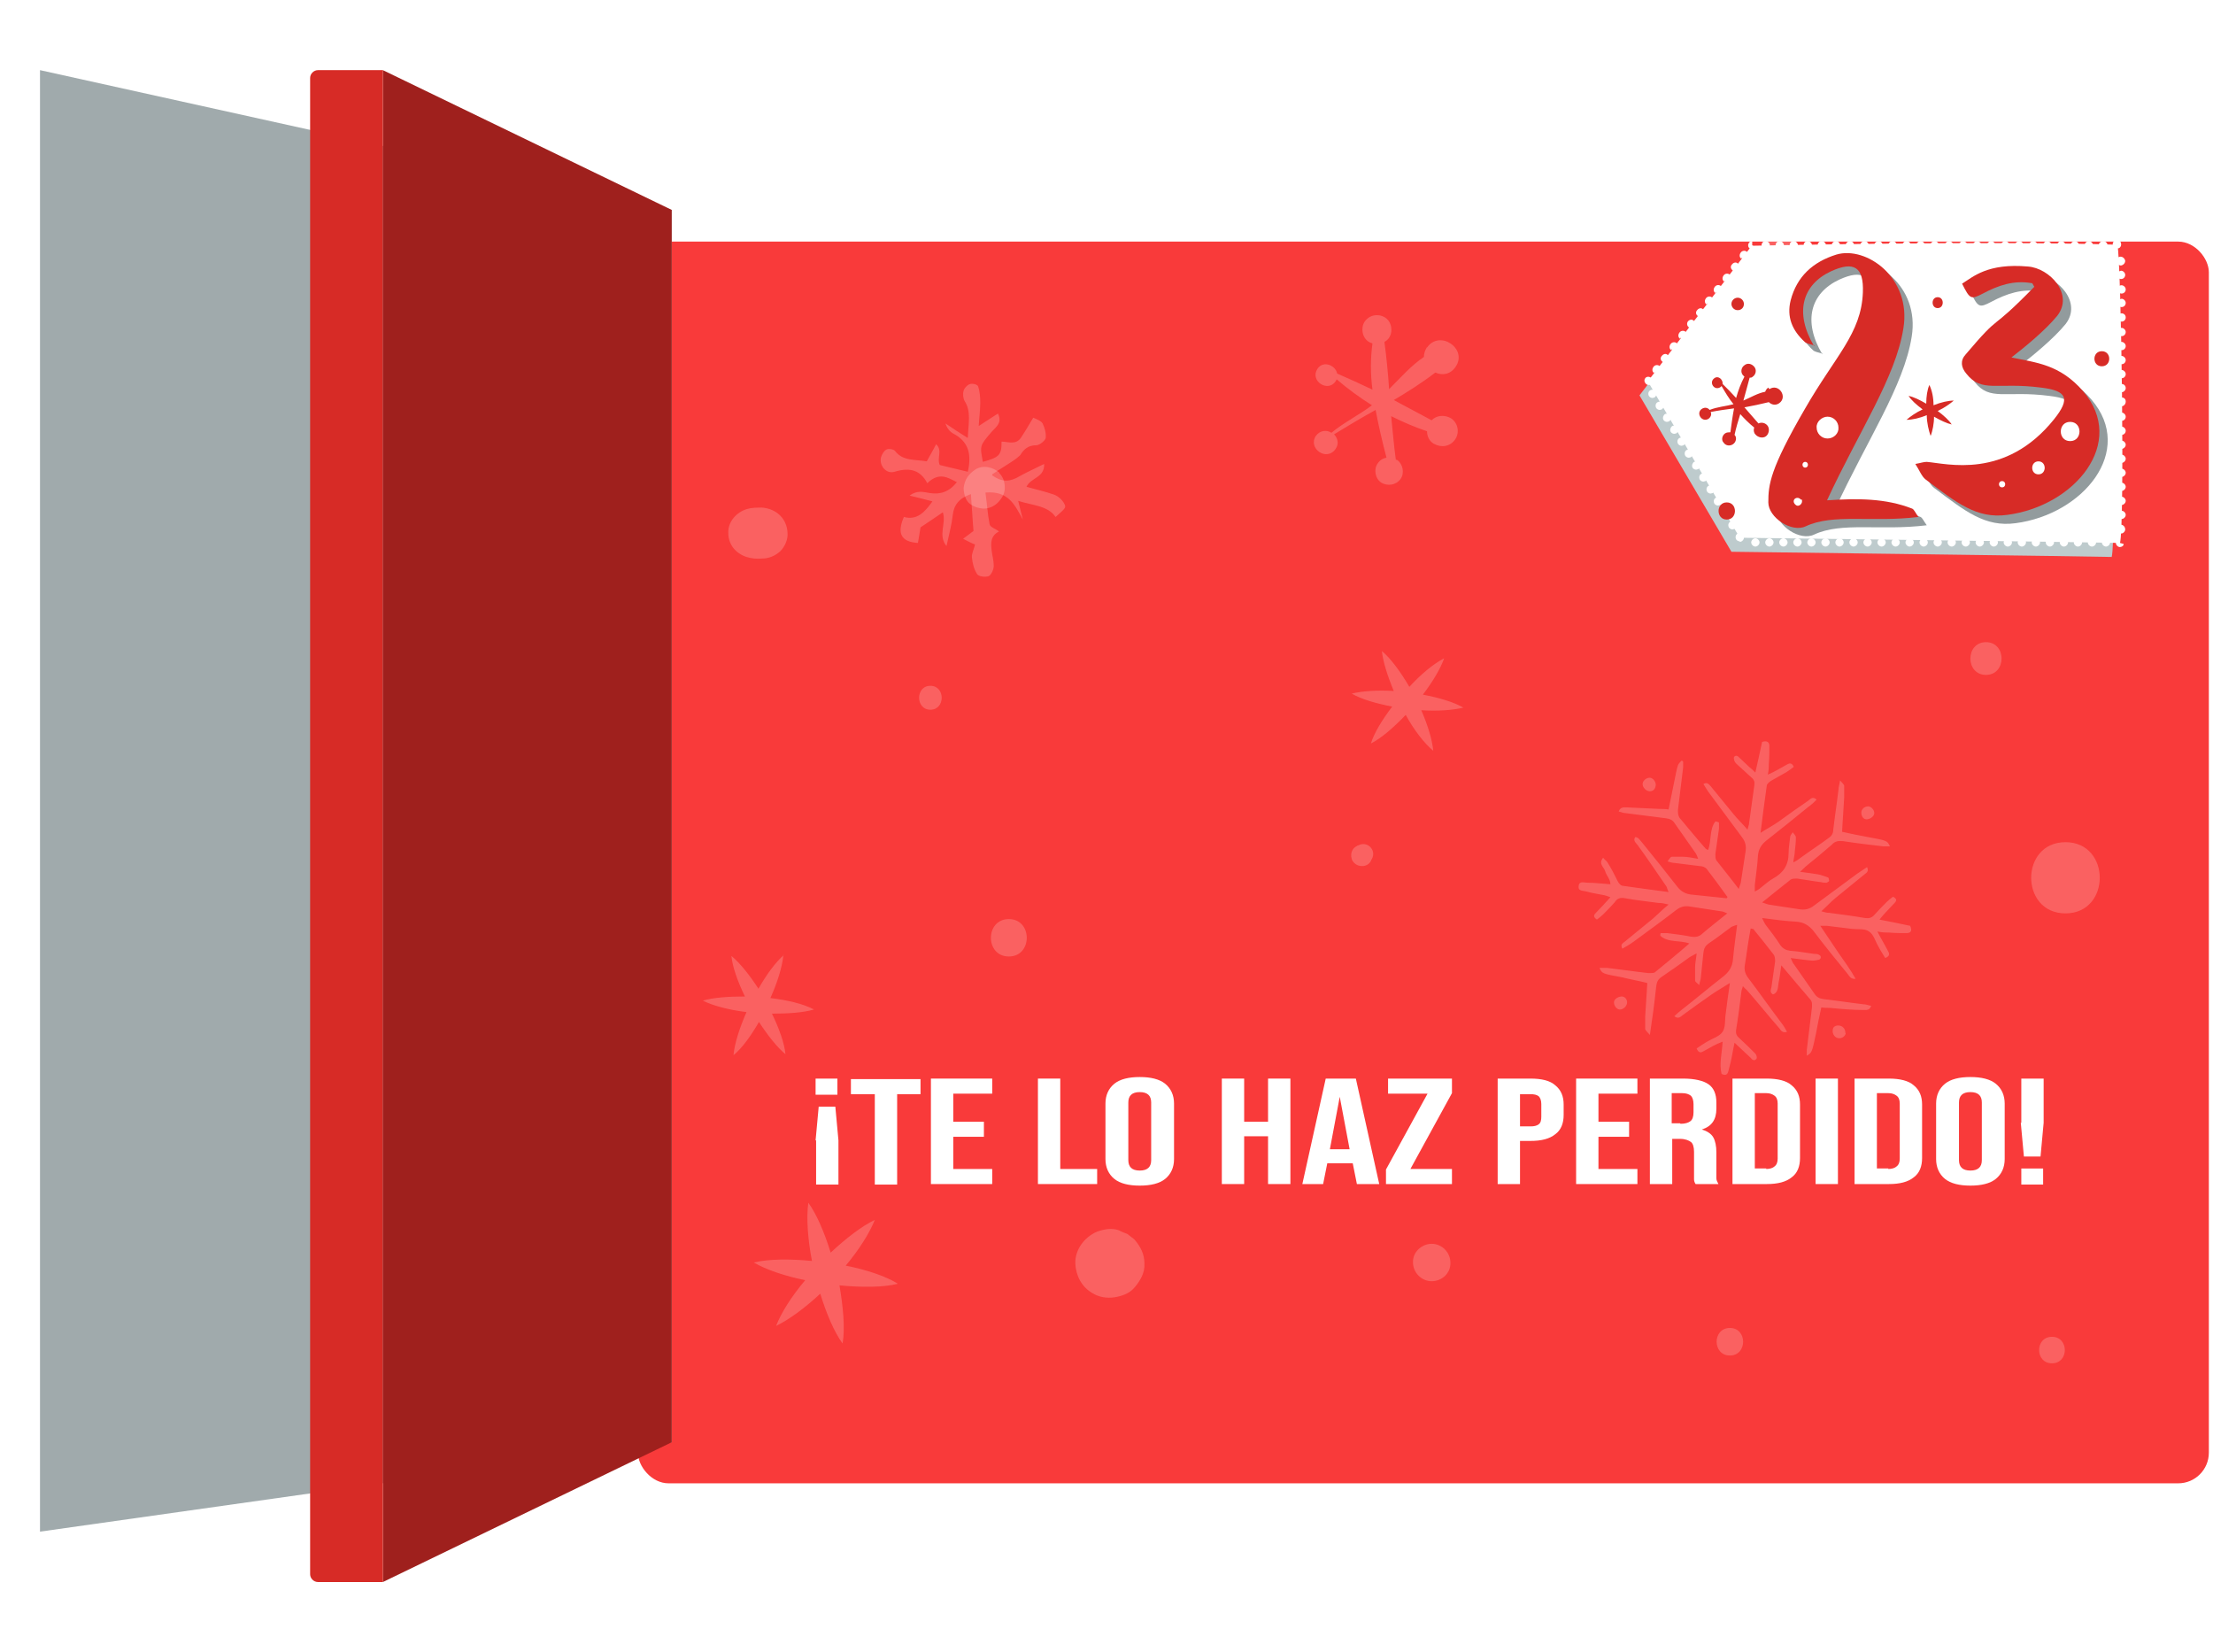 <?xml version="1.0" encoding="UTF-8"?><svg xmlns="http://www.w3.org/2000/svg" xmlns:xlink="http://www.w3.org/1999/xlink" viewBox="0 0 426 318"><defs><filter id="drop-shadow-19" filterUnits="userSpaceOnUse"><feOffset dx="7" dy="8"/><feGaussianBlur result="blur" stdDeviation="0"/><feFlood flood-color="#b6b6b6" flood-opacity="1"/><feComposite in2="blur" operator="in"/><feComposite in="SourceGraphic"/></filter></defs><g style="isolation:isolate;"><g id="Capa_3"><g><rect x="115.8" y="38.5" width="302.4" height="239" rx="5.9" ry="5.9" style="fill:#f93a3a; filter:url(#drop-shadow-19);"/><g><polygon points="7.7 13.5 129.3 40.4 129.3 277.6 7.7 294.8 7.7 13.5" style="fill:#a0aaac; mix-blend-mode:multiply;"/><polygon points="73.7 13.5 129.3 40.4 129.3 277.6 73.7 304.5 73.7 13.5" style="fill:#9f201d;"/><path d="M61.2,13.5h12.5V304.5h-12.5c-.8,0-1.5-.7-1.5-1.5V15c0-.8,.7-1.5,1.5-1.5Z" style="fill:#d72b26;"/></g><g style="opacity:.2;"><g><path d="M332.5,172.6c-1.3-1.8-2.6-3.6-4-5.4-.3-.3-.8-.5-1.3-.5-1.6-.2-3.2-.4-4.8-.6-.4,0-.7-.1-1.4-.3,.3-.4,.5-.8,.8-.9,.7,0,1.4,0,2.1,0,.9,0,1.8,.2,3,.4-.2-.5-.3-.8-.5-1.1-1.3-1.9-2.7-3.8-4-5.7-.4-.7-1-.9-1.7-1-2.6-.3-5.2-.7-7.8-1-.4,0-.8-.2-1.3-.3,.3-.9,1-.8,1.5-.8,2.1,.1,4.3,.2,6.4,.3,.5,0,1.1,0,1.7,.1,.4-2,.8-4,1.2-5.9,.2-.9,.3-1.7,.6-2.6,.1-.3,.4-.6,.7-.9,.1,0,.2,.1,.3,.2,0,.4,0,.7,0,1.1-.3,2.7-.7,5.5-1,8.2,0,.6,0,1,.3,1.5,1.7,2,3.3,4,5,5.9,0,.1,.3,.2,.5,.3,.7-1.8,.2-3.9,1.4-5.5,.2,0,.4,.1,.7,.2,0,.4,0,.8,0,1.2-.2,1.6-.5,3.3-.7,4.9,0,.4,0,.9,.2,1.2,1.4,1.8,2.8,3.5,4.3,5.5,.2-.6,.3-.9,.4-1.2,.3-2,.6-3.9,.9-5.9,.2-1.1,0-2-.7-2.9-2.1-2.8-4.2-5.7-6.3-8.5-.4-.5-.7-1.1-1.1-1.7,.7-.4,1,0,1.3,.3,1.5,1.8,3,3.7,4.5,5.5,.8,1,1.7,1.8,2.7,3,.1-.6,.3-.9,.3-1.3,.3-2.4,.7-4.8,1-7.2,.1-.7,0-1.1-.6-1.6-.8-.7-1.5-1.4-2.3-2.1-.3-.3-.6-.5-.8-.8-.2-.3-.3-.8-.2-1,.4-.5,.8-.1,1.1,.2,.6,.6,1.2,1.1,1.8,1.7,.4,.3,.7,.6,1.2,1.1,.5-2.1,.9-4.1,1.3-5.9,.9-.3,1.4,0,1.4,.8,0,1.1,0,2.2-.1,3.3,0,.6,0,1.3-.2,2.2,1.4-.6,2.5-1.3,3.6-1.9,.5-.3,1-.5,1.4,.4-.4,.3-.9,.7-1.4,1-1,.6-2,1.1-3,1.7-.3,.2-.8,.6-.8,.9-.4,2.9-.8,5.8-1.2,9.1,1.4-.9,2.4-1.4,3.4-2.1,1.9-1.4,3.9-2.8,5.8-4.1,.4-.3,.8-.9,1.6-.2-.5,.5-1,1-1.6,1.4-2.7,2.2-5.4,4.4-8.1,6.5-1,.8-1.5,1.7-1.6,2.9-.1,1.9-.4,3.7-.6,5.6,0,.4,0,.7,0,1.3,.5-.3,.8-.4,1.1-.7,.8-.6,1.5-1.3,2.4-1.8,2-1.1,3-2.6,3-4.9,0-1,.2-2.1,.3-3.1,0-.3,.3-.6,.5-.9,.2,.3,.6,.6,.6,1,0,.9-.1,1.8-.2,2.6,0,.6-.2,1.3-.3,2.2,.5-.3,.8-.4,1-.6,1.9-1.4,3.9-2.7,5.8-4.1,.6-.4,.9-.9,.9-1.6,.3-2.6,.7-5.1,1-7.7,0-.5,.2-1,.3-1.8,.4,.5,.7,.7,.8,1,0,.8,0,1.5,0,2.3-.1,2.1-.3,4.3-.4,6.6,1.7,.4,3.3,.7,4.9,1,3.8,.7,3.8,.7,4.3,1.8-.5,0-.9,0-1.3,0-2.6-.3-5.1-.6-7.7-1-.9-.1-1.6,0-2.2,.7-1.6,1.4-3.2,2.7-4.8,4-.4,.3-.7,.7-1.3,1.2,1.4,.2,2.4,.3,3.5,.5,.6,.1,1.3,.4,1.9,.6,.1,0,.2,.4,.2,.6,0,.2-.3,.3-.5,.4-.3,0-.7,0-1-.1-1.6-.2-3.2-.5-4.7-.7-.4,0-.9,0-1.2,.2-1.8,1.4-3.5,2.8-5.5,4.4,.6,.2,.9,.3,1.2,.4,2,.3,3.9,.6,5.9,.9,1.1,.2,2,0,2.9-.7,2.8-2.1,5.6-4.1,8.4-6.2,.6-.4,1.2-.8,1.8-1.2,.4,.8-.1,1.1-.5,1.4-1.8,1.5-3.6,2.9-5.4,4.4-1,.8-1.8,1.7-2.9,2.7,.7,.2,1,.3,1.5,.3,2.3,.3,4.6,.6,6.9,1,.8,.1,1.3,0,1.9-.7,.7-.8,1.5-1.6,2.3-2.4,.4-.4,.8-.7,1.2-1,.8,.4,.7,.8,.3,1.2-.6,.6-1.1,1.2-1.7,1.8-.4,.4-.7,.8-1.2,1.4,2.1,.4,4,.8,5.9,1.2,.4,.9,.2,1.4-.7,1.4-1.1,0-2.2,0-3.3-.1-.6,0-1.3,0-2.3-.2,.7,1.4,1.4,2.5,2,3.7,.3,.5,.5,1-.5,1.4-.4-.7-.9-1.4-1.3-2.2-.6-1-.9-2.3-1.8-2.9-.8-.6-2.1-.4-3.2-.5-1.6-.2-3.3-.4-4.9-.6-.3,0-.6,0-1.3,0,1.3,1.9,2.4,3.6,3.5,5.2,1.1,1.6,2.3,3.2,3.3,5-.9,.1-1.2-.5-1.5-.9-2.2-2.7-4.5-5.5-6.6-8.3-.9-1.1-1.9-1.7-3.3-1.8-2.1-.1-4.2-.4-6.6-.7,.3,.6,.4,.9,.6,1.2,1,1.3,2,2.6,2.9,4,.5,.7,1.1,1,1.9,1.1,1.5,.1,3.1,.4,4.6,.6,.3,0,.7,0,1,.2,.4,.2,.4,.7,0,.9-.4,.1-.9,.2-1.3,.2-1.3-.1-2.6-.3-4.2-.5,.3,.6,.4,1,.7,1.3,1.3,1.9,2.6,3.7,3.9,5.6,.4,.6,.9,.9,1.7,1,2.6,.3,5.1,.7,7.7,1,.5,0,.9,.2,1.5,.3-.3,.9-.9,.8-1.5,.8-2.1,0-4.3-.2-6.4-.4-.5,0-1.1,0-1.7-.1-.4,1.7-.7,3.3-1,4.9-.8,3.8-.8,3.8-1.8,4.4,0-.4,0-.8,0-1.1,.3-2.7,.7-5.5,1-8.2,0-.6,.1-1-.3-1.5-1.8-2.1-3.6-4.2-5.6-6.6-.2,1.3-.3,2.3-.5,3.2-.2,.9,0,2-1.1,2.4-.7-.4-.4-.9-.3-1.4,.2-1.6,.5-3.3,.7-4.9,0-.5,0-1-.3-1.4-1.3-1.7-2.6-3.3-3.9-4.9,0,0-.2,0-.5-.1-.1,.6-.2,1.2-.3,1.7-.3,1.7-.5,3.5-.8,5.2-.2,1,0,1.8,.6,2.6,2.2,2.9,4.3,5.9,6.5,8.8,.4,.5,.7,1.1,1,1.6-.9,.3-1.2-.3-1.5-.7-2.1-2.4-4.1-4.9-6.2-7.3-.2-.2-.5-.4-.8-.8-.1,.5-.3,.8-.3,1.2-.3,2.4-.6,4.8-1,7.2-.1,.8,.1,1.2,.7,1.7,1,.9,2,1.9,3,2.9,.2,.2,.4,.8,.2,1-.4,.5-.8,.2-1.1-.2-1-.9-1.9-1.8-3.1-2.9-.2,.9-.3,1.5-.4,2-.2,1.2-.5,2.4-.8,3.5-.2,.8-.7,.8-1.3,.5-.5-2,.1-4,.2-6.2-1.4,.5-2.5,1.2-3.6,1.8-.5,.3-1,.5-1.4-.5,.6-.4,1.3-.9,2-1.3,1-.6,2.4-1,3-1.9,.6-.9,.4-2.3,.6-3.5,.2-1.8,.5-3.7,.8-5.9-1.4,.9-2.5,1.5-3.5,2.2-1.9,1.3-3.8,2.7-5.6,4-.4,.3-.8,.8-1.6,.2,.5-.5,1-.9,1.5-1.3,2.7-2.1,5.3-4.3,8-6.4,1.1-.9,1.7-1.9,1.8-3.3,.2-2.1,.5-4.3,.8-6.6-.6,.2-.9,.3-1.1,.4-1.5,1.1-2.9,2.2-4.4,3.2-.7,.5-.9,1-1,1.8-.2,1.6-.3,3.2-.5,4.8,0,.4-.2,.7-.3,1.4-.4-.4-.8-.6-.8-.9,0-.8,0-1.6,0-2.5,0-.8,.2-1.6,.3-2.7-.6,.3-.9,.5-1.3,.7-1.8,1.3-3.6,2.6-5.4,3.8-.8,.5-1,1.1-1.1,2-.3,2.9-.7,5.9-1.2,9.2-.5-.6-.8-.8-.9-1.1,0-.8,0-1.7,0-2.5,.1-2.1,.3-4.2,.4-6.4-1.6-.4-3.3-.7-4.9-1.1-3.8-.7-3.8-.7-4.3-1.8,.5,0,1,0,1.5,0,2.6,.3,5.2,.7,7.9,1,.4,0,1,0,1.2-.1,2.2-1.8,4.4-3.6,6.7-5.6-1.9-.7-4.1-.1-5.6-1.5,0-.2,0-.4,.1-.5,.4,0,.8,0,1.2,0,1.6,.2,3.2,.4,4.7,.7,.8,.1,1.5,0,2.1-.6,1.5-1.3,3.1-2.5,4.8-3.9-.5-.2-.9-.4-1.2-.4-2-.3-3.9-.6-5.9-.9-1.1-.2-1.9,0-2.8,.7-2.7,2.1-5.5,4.1-8.2,6.1-.7,.5-1.4,.9-2.1,1.3-.4-.8,0-1,.4-1.3,1.8-1.5,3.7-3,5.5-4.5,.9-.8,1.8-1.7,3-2.7-.8-.2-1.3-.3-1.9-.3-2.1-.3-4.3-.5-6.4-.9-1-.2-1.6,0-2.1,.8-.7,.8-1.4,1.5-2.2,2.3-.4,.4-.8,.7-1.2,1-.9-.6-.5-1-.1-1.4,.9-.9,1.7-1.8,2.7-2.9-.5-.2-.8-.3-1.2-.4-1.1-.2-2.3-.4-3.4-.7-.6-.2-1.7,0-1.5-1.1,.1-1,1.1-.6,1.6-.6,1.5,0,3,.2,4.5,.3,0-1-.8-1.7-1-2.5-.2-.8-1.4-1.4-.4-2.6,.3,.4,.7,.6,.9,1,.7,1.1,1.3,2.3,1.9,3.5,.2,.4,.6,.9,1,.9,2.8,.4,5.7,.8,8.8,1.2-.3-.6-.3-1-.5-1.2-1.8-2.6-3.6-5.3-5.5-7.9-.3-.4-.9-.8-.4-1.5,.7,.1,1,.8,1.4,1.2,2.3,2.8,4.5,5.6,6.7,8.4,.7,.9,1.6,1.4,2.8,1.5,2.2,.2,4.5,.5,6.7,.7,0-.1,.1-.2,.2-.3Z" style="fill:#fff;"/><path d="M317.6,149.7c.6,0,1.3,.9,1.1,1.6-.1,.6-.5,1-1.1,1-.7,0-1.4-.7-1.4-1.4,0-.6,.7-1.2,1.3-1.2Z" style="fill:#fff;"/><path d="M355.3,198.8c0,.6-.8,1.2-1.5,1-.6-.1-1.1-.8-1-1.5,0-.7,.6-1,1.3-.9,.7,.1,1.2,.8,1.1,1.4Z" style="fill:#fff;"/><path d="M359.3,157.7c-.6,0-1-.6-1-1.3,0-.7,.7-1.2,1.3-1.2,.6,0,1.2,.7,1.2,1.3,0,.6-.8,1.2-1.5,1.2Z" style="fill:#fff;"/><path d="M313.2,193.1c-.1,.7-.9,1.3-1.5,1.2-.6-.1-1.1-.9-1-1.5,.1-.6,.9-1,1.5-1,.6,0,1.1,.6,1,1.3Z" style="fill:#fff;"/></g><path d="M191,91.3c1.6-1.1,3-1.9,4.3-2.8,.4-.3,.8-.6,1.1-.9,.7-1.2,1.6-1.9,3.1-1.9,.6,0,1.7-.9,1.8-1.4,.1-.9-.2-2-.6-2.8-.3-.5-1.1-.8-1.8-1.1-.9,1.5-1.6,2.7-2.4,3.9-1,1.4-2.5,.7-3.7,.7,0,2.6-.4,3-3.6,3.9-.6-3.2-.6-3.1,1.7-5.8,.8-.9,2.1-1.7,1.2-3.5-1.2,.8-2.2,1.4-3.7,2.4,.1-1.7,.3-3.1,.3-4.5,0-1.1-.1-2.2-.4-3.1-.1-.4-1-.6-1.5-.5-.5,.1-1.2,.8-1.3,1.3-.2,.6-.1,1.5,.2,2,1.3,2,.7,4.4,.6,7.1-1.6-1-3-1.9-4.3-2.8,.3,.9,.8,1.6,1.6,2,2.8,1.5,3.5,3.9,2.7,7.3-2-.5-3.9-.9-5.4-1.3-.6-1.4,.6-2.8-.7-4-.6,1.2-1.2,2.2-1.8,3.3-2.2-.4-4.6,0-6.1-2-.2-.3-1.2-.5-1.6-.3-.5,.2-.9,.9-1.1,1.5-.4,1.6,1,3.3,2.6,2.8,3-.9,5-.3,6.3,2.2,2.3-2.2,3.9-1.1,5.7-.2-1.5,1.9-3.2,2.4-5.2,2.1-1.2-.2-2.5-.6-3.9,.5,1.4,.3,2.8,.7,4.4,1.1-1.5,2.1-3,3.7-5.5,3-1.4,3.2-.5,4.8,2.7,5,.2-1,.3-1.9,.5-3,1.4-.9,2.8-1.9,4.3-2.9,.7,2.2-1,4.4,.7,6.5,.5-2.3,1-4.1,1.2-5.9,.2-2,1.2-3.3,3.5-4.1,.2,2.4,.3,4.8,.5,7.1-.7,.5-1.3,1-2,1.5,.8,.4,1.5,.8,2.3,1.1-.2,.9-.7,1.8-.6,2.5,.1,1.1,.4,2.3,1,3.2,.3,.5,1.6,.6,2.2,.4,.5-.2,1-1.3,1-2,0-1-.3-2-.4-2.9-.2-1.5-.2-2.9,1.4-3.7-.7-.6-1.7-.8-1.8-1.4-.4-2-.5-4-.8-6.1,4.5-.4,5.7,2.5,7.2,5.2-.3-1.1-.5-2.1-.9-3.6,2.8,.9,5.7,.9,7.2,3.1,1.8-1.6,2.1-1.8,1.7-2.5-.4-.8-1.2-1.5-2-1.8-1.7-.6-3.5-1-5.3-1.5,.8-1.8,3.5-1.7,3.4-4.4-1.8,.9-3.4,1.6-4.8,2.4-1.7,1-3.2,1.2-5.2-.2Z" style="fill:#fff;"/><path d="M274.7,66.8c-.4,.6-.6,1.3-.6,1.9-2.5,1.7-4.5,4-6.7,6.2-.2-3-.5-6.1-.9-9.1,.4-.2,.7-.5,.9-.8,.8-1.2,.5-3.1-.8-3.9-1.3-.8-3-.5-3.9,.8-.8,1.2-.5,3.1,.8,3.9,.2,.1,.4,.2,.7,.3-.4,2.9-.4,5.9,0,8.9-2.3-1.1-4.5-2.1-6.8-3.1-.3-1.6-2.7-2.6-3.8-.9-1.5,2.3,2,4.6,3.5,2.4,0-.1,.2-.3,.2-.4,2.1,1.8,4.4,3.5,6.8,5-2.5,1.9-5.4,3.3-7.8,5.3-.9-.6-2.2-.5-3,.6-1.6,2.4,2.1,5,3.8,2.5,.7-1,.4-2.1-.3-2.8,2.6-1.6,5.3-3.2,8-4.7,.6,3.1,1.3,6.2,2.1,9.2-.7,.1-1.3,.5-1.7,1.1-.8,1.1-.5,2.9,.7,3.7,1.2,.7,2.8,.5,3.7-.7,.8-1.1,.5-2.9-.7-3.7,0,0-.1,0-.2,0-.4-2.8-.6-5.6-.9-8.4,2.2,1.1,4.5,2.1,6.9,2.9,0,.9,.4,1.9,1.3,2.4,1.4,.8,3.1,.6,4.1-.8,.9-1.3,.6-3.2-.8-4.1-1.2-.7-2.8-.6-3.7,.4-2.4-1.3-4.9-2.6-7.3-3.9,2.7-1.6,5.4-3.3,8-5.3,1.3,.6,2.9,.4,3.9-1.1,2.4-3.5-3.1-7.2-5.5-3.7Z" style="fill:#fff;"/><path d="M172.7,247c-2.3-1.4-5.9-2.6-9.9-3.4,2.6-3.1,4.6-6.3,5.6-8.8-2.5,1.2-5.5,3.5-8.5,6.3-1.2-3.9-2.7-7.4-4.3-9.6-.4,2.9-.1,7,.7,11.2-4.2-.4-8.3-.4-11.2,.3,2.4,1.4,6,2.6,9.9,3.4-2.6,3.1-4.6,6.2-5.6,8.8,2.5-1.2,5.6-3.5,8.5-6.2,1.2,3.9,2.7,7.4,4.3,9.6,.5-3,.1-7-.6-11.2,4.3,.4,8.4,.4,11.2-.3Z" style="fill:#fff;"/><path d="M266,125.2c.2,2.1,1.1,4.9,2.3,7.8-3.1-.2-6,0-8.1,.5,1.9,1.1,4.7,1.9,7.8,2.5-1.9,2.5-3.5,5.1-4.1,7.1,2-1,4.4-3.1,6.7-5.5,1.6,2.9,3.5,5.4,5.3,6.9-.2-2.2-1.1-5-2.3-7.8,3.1,.2,6,0,8.1-.5-1.9-1.1-4.7-1.9-7.8-2.5,1.9-2.5,3.4-5,4.1-7-2.1,1.1-4.5,3.1-6.7,5.5-1.7-2.9-3.6-5.5-5.3-6.9Z" style="fill:#fff;"/><path d="M150.9,183.8c-1.6,1.4-3.3,3.7-4.9,6.5-1.7-2.6-3.5-4.9-5.2-6.3,.2,2.1,1.2,4.9,2.6,7.8-3.2,0-6.1,.2-8.1,.8,2,1,5.1,1.8,8.4,2.2-1.3,3-2.3,6-2.5,8.3,1.7-1.4,3.4-3.8,4.9-6.4,1.7,2.6,3.5,4.9,5.1,6.2-.2-2.1-1.2-4.9-2.6-7.8,3.1,0,6.1-.2,8.1-.8-2.1-1.1-5.1-1.8-8.4-2.2,1.4-3.1,2.3-6.1,2.5-8.3Z" style="fill:#fff;"/></g><g style="opacity:.2;"><path d="M397.6,162.1c-8.8,0-8.8,13.7,0,13.7s8.8-13.7,0-13.7Z" style="fill:#fff;"/><path d="M357.9,74.5c-3.9,0-3.9,6,0,6s3.9-6,0-6Z" style="fill:#fff;"/><path d="M395,257.3c-3.3,0-3.3,5.1,0,5.1s3.3-5.1,0-5.1Z" style="fill:#fff;"/><path d="M194.2,176.9c-4.6,0-4.6,7.2,0,7.2s4.6-7.2,0-7.2Z" style="fill:#fff;"/><path d="M146.7,97.7c-1,0-2,0-3,.3-1.9,.6-3.6,2.4-3.5,4.6,0,2.2,1.4,3.9,3.5,4.6,1,.3,2,.4,3,.3,1.3,0,2.5-.5,3.5-1.4,.9-.9,1.5-2.3,1.4-3.5-.1-2.8-2.2-4.7-4.9-4.9Z" style="fill:#fff;"/><path d="M192.4,91c-1.2-1.1-3.2-1.6-4.7-.6-1.3,.9-2,1.9-2.2,3.5,0,1,.3,2.2,1,2.9,.8,.7,1.7,1,2.8,1.1,1.6,0,2.8-.9,3.6-2.2,.9-1.4,.6-3.6-.6-4.7Z" style="fill:#fff;"/><path d="M216,40c-2.6,0-2.6,4,0,4s2.6-4,0-4Z" style="fill:#fff;"/><path d="M218.4,238.6s0,0-.1-.1c-.4-.3-.9-.7-1.3-1-.5-.2-1.1-.4-1.6-.7-1.4-.5-3-.2-4.3,.3-2.3,1-4.2,3.4-4.1,6.1,.1,2.3,1.2,4.5,3.3,5.7,1.3,.8,2.8,1,4.2,.8,1.3-.2,2.9-.7,3.8-1.8,0,0,0,0,.1-.1,1.1-1.3,2-2.8,1.9-4.6,0-1.8-.7-3.2-1.9-4.6Z" style="fill:#fff;"/><path d="M342.2,38.5c-5.9,0-5.9,9.1,0,9.1s5.9-9.1,0-9.1Z" style="fill:#fff;"/><path d="M296.1,36.6c-5,0-5.1,7.8,0,7.8s5.1-7.8,0-7.8Z" style="fill:#fff;"/><path d="M382.3,123.6c-4,0-4,6.3,0,6.3s4-6.3,0-6.3Z" style="fill:#fff;"/><path d="M333,255.6c-3.4,0-3.4,5.3,0,5.3s3.4-5.3,0-5.3Z" style="fill:#fff;"/><path d="M261.5,162.7c-.1,0-.3,.1-.4,.2-1.2,.6-1.3,2.4-.4,3.2,.9,.9,2.6,.8,3.2-.4,0-.1,.1-.3,.2-.4,.9-1.7-.9-3.5-2.6-2.6Z" style="fill:#fff;"/><path d="M275.6,239.4c-1.9,0-3.7,1.6-3.6,3.6,0,1.9,1.6,3.6,3.6,3.6s3.7-1.6,3.6-3.6c0-1.9-1.6-3.6-3.6-3.6Z" style="fill:#fff;"/><path d="M179.1,132c-2.9,0-2.9,4.6,0,4.6s2.9-4.6,0-4.6Z" style="fill:#fff;"/></g></g><g><path d="M406,49.7c.8,4.5,1.4,54,.5,57.5-2.4-.1-73.2-1-73.2-1l-17.7-30.1,20-26.1s45.5-1,70.3-.2Z" style="fill:#becbcd; mix-blend-mode:multiply;"/><path d="M407.6,47c.8,4.5,1.4,54,.5,57.5-2.4-.1-73.2-1-73.2-1l-17.7-30.1,20-26.1s45.5-1,70.3-.2Z" style="fill:#fff;"/><g><path d="M407.6,47.8s0,0,.1,0c.4,0,.7-.5,.6-.9,0-.4-.4-.7-.8-.7s-.8,.3-.8,.8c0,.4,.2,.7,.5,.8,0,0,.2,0,.3,0Z" style="fill:#fff;"/><path d="M408.3,102.6c-.4,0-.8-.4-.8-.8h0c0-.5,.4-.8,.8-.8,.4,0,.8,.4,.8,.9,0,.4-.4,.8-.8,.8s0,0,0,0Zm.1-2.7c-.4,0-.8-.4-.8-.8,0,0,0,0,0,0,0-.4,.4-.7,.8-.8,.4,0,.8,.4,.8,.8,0,.4-.4,.8-.8,.8h0Zm0-2.7c-.4,0-.8-.4-.8-.8h0c0-.5,.4-.8,.8-.8h0c.4,0,.8,.4,.8,.8,0,.4-.4,.8-.8,.8h0Zm-.8-3.5s0,0,0,0c0-.4,.4-.8,.8-.8,.4,0,.8,.4,.8,.8s-.4,.8-.8,.8-.8-.4-.8-.8Zm.8-1.9c-.4,0-.8-.4-.8-.8h.8s-.8,0-.8,0c0-.4,.4-.8,.8-.8s.8,.4,.8,.8,0,0,0,0c0,.4-.4,.8-.8,.8h0Zm-.8-3.5h0c0-.5,.4-.8,.8-.8s.8,.4,.8,.8-.4,.8-.8,.8-.8-.4-.8-.8Zm0-2.7h0c0-.5,.4-.8,.8-.8s.8,.4,.8,.8-.4,.8-.8,.8-.8-.4-.8-.8Zm0-2.7s0,0,0,0c0-.4,.4-.8,.8-.8,.4,0,.8,.4,.8,.8,0,.4-.3,.8-.8,.8h0c-.4,0-.8-.4-.8-.8Zm0-2.7s0,0,0,0c0-.4,.4-.8,.8-.8h0c.4,0,.8,.4,.8,.8,0,.4-.3,.8-.8,.8h0c-.4,0-.8-.4-.8-.8Zm0-2.8h0c0-.5,.3-.9,.8-.9,.5,0,.8,.3,.8,.8h0c0,.5-.4,.9-.8,.9s-.8-.4-.8-.8Zm0-2.7h.8c0,0-.8,0-.8,0,0-.4,.3-.8,.8-.8,.4,0,.8,.3,.8,.8,0,0,0,0,0,0,0,.4-.4,.8-.8,.8s-.8-.4-.8-.8Zm0-2.7h0c0-.5,.4-.8,.8-.8h0c.4,0,.8,.4,.8,.8,0,.4-.3,.8-.8,.8h0c-.4,0-.8-.4-.8-.8Zm0-2.7h0c0-.5,.4-.8,.8-.8h0c.4,0,.8,.4,.8,.8,0,.4-.3,.8-.8,.8h0c-.4,0-.8-.4-.8-.8Zm0-2.7s0,0,0,0c0-.4,.3-.8,.8-.8,.4,0,.8,.4,.8,.8,0,.4-.3,.8-.8,.8,0,0,0,0,0,0-.4,0-.8-.3-.8-.8Zm0-2.7s0,0,0,0c0-.4,.3-.8,.8-.8,.4,0,.8,.4,.8,.8,0,.4-.3,.8-.8,.8,0,0,0,0,0,0-.4,0-.8-.3-.8-.8Zm0-2.8h.8c0,0-.8,0-.8,0,0-.4,.3-.8,.8-.8,.4,0,.8,.3,.8,.8,0,0,0,0,0,0,0,.4-.3,.8-.8,.8h0c-.4,0-.8-.4-.8-.8Zm0-2.7h0c0-.5,.3-.8,.8-.9,0,0,0,0,0,0,.4,0,.8,.4,.8,.8,0,.4-.3,.8-.8,.8,0,0,0,0,0,0-.4,0-.8-.3-.8-.8Zm0-2.7s0,0,0,0c0-.4,.3-.8,.8-.8,.4,0,.8,.4,.8,.8,0,.4-.3,.8-.8,.8,0,0,0,0,0,0-.4,0-.8-.3-.8-.8Zm-.1-2.7h0c0-.5,.3-.8,.8-.9,.4,0,.8,.4,.8,.8,0,.4-.3,.8-.8,.8,0,0,0,0,0,0-.4,0-.8-.3-.8-.8Zm-.1-2.7h0c0-.5,.3-.9,.8-.9,.4,0,.8,.3,.9,.8,0,.4-.3,.8-.8,.9,0,0,0,0,0,0-.4,0-.8-.3-.8-.8Z" style="fill:#fff;"/><path d="M408.1,105.3c-.4,0-.8-.4-.8-.8s.4-.8,.8-.8,0,0,0,0v.8c0,0,.7,.2,.7,.2,0,.4-.4,.6-.8,.6s0,0,0,0Zm0-.8h0s0,0,0,0Z" style="fill:#fff;"/><path d="M404.6,104.4c0-.4,.4-.8,.8-.8s0,0,0,0c.4,0,.8,.4,.8,.8,0,.4-.4,.8-.8,.8s-.8-.4-.8-.8Zm-2.7,0c0-.4,.4-.8,.8-.8s0,0,0,0c.4,0,.8,.4,.8,.8s-.4,.8-.8,.8-.8-.4-.8-.8Zm-1.9,.8c-.4,0-.8-.4-.8-.8,0-.4,.4-.8,.8-.8v.8s0-.8,0-.8c.4,0,.8,.4,.8,.8s-.4,.8-.8,.8,0,0,0,0Zm-2.7,0c-.4,0-.8-.4-.8-.8,0-.4,.4-.8,.8-.8v.8s0-.8,0-.8c.4,0,.8,.4,.8,.8s-.4,.8-.8,.8,0,0,0,0Zm-2.7,0c-.4,0-.8-.4-.8-.8,0-.4,.4-.8,.8-.8v.8s0-.8,0-.8c.4,0,.8,.4,.8,.8s-.4,.8-.8,.8,0,0,0,0Zm-2.7,0c-.4,0-.8-.4-.8-.8,0-.4,.4-.8,.8-.8v.8s0-.8,0-.8c.4,0,.8,.4,.8,.8s-.4,.8-.8,.8,0,0,0,0Zm-2.7,0c-.4,0-.8-.4-.8-.8,0-.4,.4-.8,.8-.8v.8s0-.8,0-.8c.4,0,.8,.4,.8,.8s-.4,.8-.8,.8,0,0,0,0Zm-2.7,0c-.4,0-.8-.4-.8-.8,0-.4,.4-.8,.8-.8v.8s0-.8,0-.8c.4,0,.8,.4,.8,.8s-.4,.8-.8,.8,0,0,0,0Zm-2.7,0c-.4,0-.8-.4-.8-.8,0-.4,.4-.8,.8-.8s0,0,0,0v.8s0-.8,0-.8c.4,0,.8,.4,.8,.8,0,.4-.4,.8-.8,.8s0,0,0,0Zm-2.7,0c-.4,0-.8-.4-.8-.8,0-.4,.4-.8,.8-.8v.8s0-.8,0-.8c.4,0,.8,.4,.8,.8s-.4,.8-.8,.8,0,0,0,0Zm-2.7,0c-.4,0-.8-.4-.8-.8,0-.4,.4-.8,.8-.8s0,0,0,0v.8s0-.8,0-.8c.4,0,.8,.4,.8,.8s-.4,.8-.8,.8,0,0,0,0Zm-2.7,0c-.4,0-.8-.4-.8-.8,0-.4,.4-.8,.8-.8v.8s0-.8,0-.8c.4,0,.8,.4,.8,.8s-.4,.8-.8,.8,0,0,0,0Zm-2.7,0c-.4,0-.8-.4-.8-.8,0-.4,.4-.8,.8-.8v.8s0-.8,0-.8c.4,0,.8,.4,.8,.8s-.4,.8-.8,.8,0,0,0,0Zm-2.7,0c-.4,0-.8-.4-.8-.8,0-.4,.4-.8,.8-.8v.8s0-.8,0-.8c.4,0,.8,.4,.8,.8s-.4,.8-.8,.8,0,0,0,0Zm-2.7,0c-.4,0-.8-.4-.8-.8,0-.4,.4-.8,.8-.8v.8s0-.8,0-.8c.4,0,.8,.4,.8,.8s-.4,.8-.8,.8,0,0,0,0Zm-2.7,0c-.4,0-.8-.4-.8-.8,0-.4,.4-.8,.8-.8s0,0,0,0v.8s0-.8,0-.8c.4,0,.8,.4,.8,.8s-.4,.8-.8,.8,0,0,0,0Zm-2.7,0c-.4,0-.8-.4-.8-.8,0-.4,.4-.8,.8-.8v.8s0-.8,0-.8c.4,0,.8,.4,.8,.8s-.4,.8-.8,.8,0,0,0,0Zm-2.7,0c-.4,0-.8-.4-.8-.8,0-.4,.4-.8,.8-.8v.8s0-.8,0-.8c.4,0,.8,.4,.8,.8s-.4,.8-.8,.8,0,0,0,0Zm-2.7,0c-.4,0-.8-.4-.8-.8,0-.4,.4-.8,.8-.8v.8s0-.8,0-.8c.4,0,.8,.4,.8,.8s-.4,.8-.8,.8,0,0,0,0Zm-2.7,0c-.4,0-.8-.4-.8-.8,0-.4,.4-.8,.8-.8v.8s0-.8,0-.8c.4,0,.8,.4,.8,.8s-.4,.8-.8,.8,0,0,0,0Zm-2.7,0c-.4,0-.8-.4-.8-.8,0-.4,.4-.8,.8-.8v.8s0-.8,0-.8c.4,0,.8,.4,.8,.8s-.4,.8-.8,.8,0,0,0,0Zm-2.7,0c-.4,0-.8-.4-.8-.8,0-.4,.4-.8,.8-.8v.8s0-.8,0-.8c.4,0,.8,.4,.8,.8s-.4,.8-.8,.8,0,0,0,0Zm-2.7,0c-.4,0-.8-.4-.8-.8,0-.4,.4-.8,.8-.8v.8s0-.8,0-.8c.4,0,.8,.4,.8,.8s-.4,.8-.8,.8,0,0,0,0Zm-2.7,0c-.4,0-.8-.4-.8-.8,0-.4,.4-.8,.8-.8v.8s0-.8,0-.8c.4,0,.8,.4,.8,.8s-.4,.8-.8,.8,0,0,0,0Zm-2.7,0c-.4,0-.8-.4-.8-.8,0-.4,.4-.8,.8-.8v.8s0-.8,0-.8c.4,0,.8,.4,.8,.8s-.4,.8-.8,.8,0,0,0,0Zm-2.7,0c-.4,0-.8-.4-.8-.8,0-.4,.4-.8,.8-.8v.8s0-.8,0-.8c.4,0,.8,.4,.8,.8s-.4,.8-.8,.8,0,0,0,0Z" style="fill:#fff;"/><path d="M334.9,104.3c.4,0,.8-.4,.8-.8s-.3-.7-.6-.8c-.2,0-.4,0-.6,0-.4,.2-.5,.7-.3,1.1,.1,.2,.4,.4,.7,.4,0,0,0,0,0,0Z" style="fill:#fff;"/><path d="M332.8,101.5c-.2-.4-.1-.9,.3-1.1,.4-.2,.9-.1,1.1,.3h0c.2,.4,0,.9-.3,1.1-.1,0-.3,.1-.4,.1-.3,0-.6-.2-.7-.4Zm-1.4-2.3c-.2-.4,0-.9,.3-1.1,.4-.2,.9,0,1.1,.3h0c.2,.4,0,.9-.3,1.1-.1,0-.3,.1-.4,.1-.3,0-.6-.2-.7-.4Zm-1.4-2.3c-.2-.4-.1-.9,.3-1.1,.4-.2,.9-.1,1.1,.3h0c.2,.4,0,.9-.3,1.1-.1,0-.3,.1-.4,.1-.3,0-.6-.2-.7-.4Zm-1.4-2.3c-.2-.4-.1-.9,.3-1.1,.4-.2,.9-.1,1.1,.3h0c.2,.4,0,.9-.3,1.1-.1,0-.3,.1-.4,.1-.3,0-.6-.2-.7-.4Zm-1.4-2.3c-.2-.4-.1-.9,.3-1.1,.4-.2,.9-.1,1.1,.3h0c.2,.4,0,.9-.3,1.1-.1,0-.3,.1-.4,.1-.3,0-.6-.2-.7-.4Zm-1.4-2.3c-.2-.4,0-.9,.3-1.1,.4-.2,.9,0,1.1,.3h0c.2,.4,0,.9-.3,1.1-.1,0-.3,.1-.4,.1-.3,0-.6-.2-.7-.4Zm-1.4-2.3c-.2-.4-.1-.9,.3-1.1,.4-.2,.9-.1,1.1,.3h0c.2,.4,0,.9-.3,1.1-.1,0-.3,.1-.4,.1-.3,0-.6-.2-.7-.4Zm-1.4-2.3c-.2-.4-.1-.9,.3-1.1,.4-.2,.9-.1,1.1,.3h0c.2,.4,0,.9-.3,1.1-.1,0-.3,.1-.4,.1-.3,0-.6-.2-.7-.4Zm-1.4-2.3c-.2-.4,0-.9,.3-1.1,.4-.2,.9,0,1.1,.3h0c.2,.4,0,.9-.3,1.1-.1,0-.3,.1-.4,.1-.3,0-.6-.2-.7-.4Zm-1.4-2.3c-.2-.4,0-.9,.3-1.1,.4-.2,.9,0,1.1,.3h0c.2,.4,0,.9-.3,1.1-.1,0-.3,.1-.4,.1-.3,0-.6-.2-.7-.4Zm-1.4-2.3c-.2-.4-.1-.9,.3-1.1,.4-.2,.9-.1,1.1,.3h0c.2,.4,0,.9-.3,1.1-.1,0-.3,.1-.4,.1-.3,0-.6-.2-.7-.4Zm-1.4-2.3c-.2-.4-.1-.9,.3-1.1,.4-.2,.9-.1,1.1,.3h0c.2,.4,0,.9-.3,1.1-.1,0-.3,.1-.4,.1-.3,0-.6-.2-.7-.4Z" style="fill:#fff;"/><path d="M317.3,74.1c.1,0,.3,0,.4-.1,.3-.2,.5-.6,.4-.9,0-.2-.1-.3-.3-.4-.4-.3-.9-.2-1.1,.1-.2,.3-.2,.6,0,.9,.2,.3,.4,.4,.7,.4Z" style="fill:#fff;"/><path d="M318.4,71.8c-.4-.3-.4-.8-.1-1.2,.3-.4,.8-.4,1.1-.2,.4,.3,.4,.8,.2,1.1h0c-.2,.2-.4,.3-.6,.3s-.4,0-.5-.2Zm1.6-2.2c-.4-.3-.4-.8-.1-1.1h0c.3-.4,.8-.5,1.1-.2,.4,.3,.4,.8,.1,1.1h0c-.2,.2-.4,.4-.6,.4s-.3,0-.5-.2Zm1.7-2.2c-.4-.3-.4-.8-.1-1.2,.3-.4,.8-.4,1.1-.2,.4,.3,.4,.8,.2,1.1h0c-.2,.2-.4,.3-.6,.3s-.4,0-.5-.2Zm1.7-2.2c-.4-.3-.4-.8-.1-1.2,.3-.4,.8-.4,1.1-.2,.4,.3,.4,.8,.2,1.1h0c-.2,.2-.4,.3-.6,.3s-.4,0-.5-.2Zm1.7-2.2c-.4-.3-.4-.8-.2-1.1h0c.3-.4,.8-.5,1.1-.2,.4,.3,.4,.8,.2,1.1h0c-.2,.3-.4,.4-.6,.4s-.3,0-.5-.2Zm1.7-2.2c-.4-.3-.4-.8-.1-1.1h0c.3-.4,.8-.5,1.1-.2,.4,.3,.4,.8,.1,1.1h0c-.2,.3-.4,.4-.6,.4s-.3,0-.5-.2Zm1.7-2.2c-.4-.3-.4-.8-.1-1.2,.3-.4,.8-.4,1.1-.2,.4,.3,.4,.8,.2,1.1h0c-.2,.2-.4,.3-.6,.3s-.4,0-.5-.2Zm1.7-2.2c-.4-.3-.4-.8-.1-1.2,.3-.4,.8-.4,1.1-.2,.4,.3,.4,.8,.2,1.1h0c-.2,.2-.4,.3-.6,.3s-.4,0-.5-.2Zm1.7-2.2c-.4-.3-.4-.8-.1-1.2,.3-.4,.8-.4,1.1-.2,.4,.3,.4,.8,.2,1.1h0c-.2,.2-.4,.3-.6,.3s-.4,0-.5-.2Zm1.6-2.2c-.4-.3-.4-.8-.1-1.1h0c.3-.4,.8-.5,1.1-.2,.4,.3,.4,.8,.1,1.1h0c-.2,.2-.4,.4-.6,.4s-.3,0-.5-.2Zm1.7-2.2c-.4-.3-.4-.8-.1-1.2,.3-.4,.8-.4,1.1-.2,.4,.3,.4,.8,.2,1.1h0c-.2,.2-.4,.3-.6,.3s-.4,0-.5-.2Z" style="fill:#fff;"/><path d="M337.3,48c.2,0,.5-.1,.6-.3h0s-.6-.5-.6-.5h0s0-.8,0-.8c-.2,0-.5,.1-.6,.3-.3,.4-.2,.9,.1,1.1,.1,.1,.3,.2,.5,.2Z" style="fill:#fff;"/><path d="M339.1,47.2c0-.4,.3-.8,.8-.8,0,0,0,0,0,0,.4,0,.8,.4,.8,.8s-.4,.8-.8,.8v-.8c0,0,0,.8,0,.8,0,0,0,0,0,0-.4,0-.8-.3-.8-.8Zm2.7,0c0-.4,.3-.8,.8-.8,0,0,0,0,0,0,.4,0,.8,.4,.8,.8s-.4,.8-.8,.8v-.8c0,0,0,.8,0,.8,0,0,0,0,0,0-.4,0-.8-.3-.8-.8Zm2.7,0c0-.4,.3-.8,.8-.8,0,0,0,0,0,0,.4,0,.8,.4,.8,.8s-.4,.8-.8,.8v-.8c0,0,0,.8,0,.8,0,0,0,0,0,0-.4,0-.8-.3-.8-.8Zm2.7,0c0-.4,.3-.8,.8-.8,0,0,0,0,0,0,.4,0,.8,.4,.8,.8s-.4,.8-.8,.8v-.8c0,0,0,.8,0,.8,0,0,0,0,0,0-.4,0-.8-.3-.8-.8Zm2.7,0c0-.4,.3-.8,.8-.8,0,0,0,0,0,0,.4,0,.8,.4,.8,.8s-.4,.8-.8,.8v-.8c0,0,0,.8,0,.8,0,0,0,0,0,0-.4,0-.8-.3-.8-.8Zm54.9,.8s0,0,0,0c-.4,0-.8-.4-.8-.8,0-.4,.4-.8,.9-.8,.4,0,.8,.4,.8,.8,0,.4-.4,.8-.8,.8s0,0,0,0Zm-52.2-.8c0-.4,.4-.8,.8-.8,.4,0,.8,.3,.8,.8,0,.4-.3,.8-.8,.8,0,0,0,0,0,0-.4,0-.8-.4-.8-.8Zm2.7,0c0-.4,.4-.8,.8-.8,.4,0,.8,.3,.8,.8,0,.4-.3,.8-.8,.8,0,0,0,0,0,0-.4,0-.8-.4-.8-.8Zm46.8,.8c-.4,0-.8-.4-.8-.8s.4-.8,.8-.8,.8,.4,.8,.8-.4,.8-.8,.8,0,0,0,0Zm-44-.8c0-.4,.4-.8,.8-.8,.4,0,.8,.3,.8,.8,0,.4-.3,.8-.8,.8,0,0,0,0,0,0-.4,0-.8-.4-.8-.8Zm2.7,0c0-.4,.4-.8,.8-.8,.4,0,.8,.3,.8,.8,0,.4-.3,.8-.8,.8,0,0,0,0,0,0-.4,0-.8-.4-.8-.8Zm38.6,.8c-.4,0-.8-.4-.8-.8,0-.4,.4-.8,.8-.8s.8,.4,.8,.8-.4,.8-.8,.8,0,0,0,0Zm-35.9-.8c0-.4,.4-.8,.8-.8,.4,0,.8,.3,.8,.8,0,.4-.3,.8-.8,.8,0,0,0,0,0,0-.4,0-.8-.4-.8-.8Zm33.3,.8v-.8s0,.8,0,.8c-.4,0-.8-.4-.8-.8s.4-.8,.8-.8,0,0,0,0c.4,0,.8,.4,.8,.8,0,.4-.4,.8-.8,.8s0,0,0,0Zm-30.6-.8c0-.4,.4-.8,.8-.8,.4,0,.8,.3,.8,.8,0,.4-.3,.8-.8,.8,0,0,0,0,0,0-.4,0-.8-.4-.8-.8Zm27.9,.8v-.8s0,.8,0,.8c-.4,0-.8-.4-.8-.8s.4-.8,.8-.8,0,0,0,0c.4,0,.8,.4,.8,.8,0,.4-.4,.8-.8,.8s0,0,0,0Zm-25.2-.8c0-.4,.4-.8,.8-.8,.4,0,.8,.3,.8,.8,0,.4-.3,.8-.8,.8,0,0,0,0,0,0-.4,0-.8-.4-.8-.8Zm2.7,0c0-.4,.4-.8,.8-.8,.4,0,.8,.3,.8,.8,0,.4-.3,.8-.8,.8,0,0,0,0,0,0-.4,0-.8-.4-.8-.8Zm19.8,.8v-.8s0,.8,0,.8c-.4,0-.8-.4-.8-.8s.4-.8,.8-.8,0,0,0,0c.4,0,.8,.4,.8,.8,0,.4-.4,.8-.8,.8s0,0,0,0Zm-17-.8c0-.4,.4-.8,.8-.8s.8,.4,.8,.8-.4,.8-.8,.8h0c-.4,0-.8-.4-.8-.8Zm13.5,0c0-.4,.4-.8,.8-.8s.8,.4,.8,.8-.4,.8-.8,.8h0c-.4,0-.8-.4-.8-.8Zm-10.8,0c0-.4,.4-.8,.8-.8s.8,.4,.8,.8-.4,.8-.8,.8h0c-.4,0-.8-.4-.8-.8Zm8.1,0c0-.4,.4-.8,.8-.8s.8,.4,.8,.8-.4,.8-.8,.8h0c-.4,0-.8-.4-.8-.8Zm-5.4,0c0-.4,.4-.8,.8-.8s.8,.4,.8,.8-.4,.8-.8,.8h0c-.4,0-.8-.4-.8-.8Zm2.7,0c0-.4,.4-.8,.8-.8s.8,.4,.8,.8-.4,.8-.8,.8h0c-.4,0-.8-.4-.8-.8Z" style="fill:#fff;"/></g><g><path d="M350.9,68.1c-1-.3-1.6-.4-1.9-.7-2.4-2.2-3.5-4.8-2.7-8,1.2-4.6,4.3-7.4,8.8-8.8,5.7-1.7,14.5,4.4,12.9,14.2-1.5,9.5-8.6,19.9-14.7,33.1,5.9-.4,11.3-.4,16.4,1.6,.4,.2,.6,.8,1.2,1.6-9,1.1-16.4-.7-21.7,1.8-2.7,1.3-7.2-1.7-7.2-4.6,0-3.4,.3-6.4,7.1-18.1,5.8-10.1,10.8-14.4,11.1-22.3,.2-4.9-1.7-6.1-6.1-4.1-5.6,2.6-7.1,8-3.3,14.4Z" style="fill:#929b9d;"/><path d="M349.3,66.5c-1-.3-1.6-.4-1.9-.7-2.4-2.2-3.5-4.8-2.7-8,1.2-4.6,4.3-7.4,8.8-8.8,5.7-1.7,14.5,4.4,12.9,14.2-1.5,9.5-8.6,19.9-14.7,33.1,5.9-.4,11.3-.4,16.4,1.6,.4,.2,.6,.8,1.2,1.6-9,1.1-16.4-.7-21.7,1.8-2.7,1.3-7.2-1.7-7.2-4.6,0-3.4,.3-6.4,7.1-18.1,5.8-10.1,10.8-14.4,11.1-22.3,.2-4.9-1.7-6.1-6.1-4.1-5.6,2.6-7.1,8-3.3,14.4Z" style="fill:#d72b26;"/><path d="M392.7,56.1c-3.4-.6-6.4,.4-9.4,2-2.3,1.2-2.5,1.1-4-1.9,2.1-1.3,4.9-4,12.7-3.3,4.1,.3,8.9,5.3,5.6,9.5-2.2,2.7-6.2,6-8.8,8,4.7,1,9.3,1.3,13.8,6.5,8.5,9.9-1.6,22.1-14.6,23.8-5.9,.8-9.7-2.3-15.7-6.8-.8-.6-1.2-1.8-2-3,1.1-.2,1.6-.4,2.2-.4,3.8,.3,15.1,3.5,24.5-8.2,3.2-4,2.5-5.5-2.5-6.1-8.5-1.1-11.4,1.1-14.4-2.7-1-1.2-1.2-2.5-.1-3.7,7.3-8.6,4-3.6,13.2-13-.1-.2-.3-.5-.4-.7Z" style="fill:#929b9d;"/><path d="M391.1,54.5c-3.4-.6-6.4,.4-9.4,2-2.3,1.2-2.5,1.1-4-1.9,2.1-1.3,4.9-4,12.7-3.3,4.1,.3,8.9,5.3,5.6,9.5-2.2,2.7-6.2,6-8.8,8,4.7,1,9.3,1.3,13.8,6.5,8.5,9.9-1.6,22.1-14.6,23.8-5.9,.8-9.7-2.3-15.7-6.8-.8-.6-1.2-1.8-2-3,1.1-.2,1.6-.4,2.2-.4,3.8,.3,15.1,3.5,24.5-8.2,3.2-4,2.5-5.5-2.5-6.1-8.5-1.1-11.4,1.1-14.4-2.7-1-1.2-1.2-2.5-.1-3.7,7.3-8.6,4-3.6,13.2-13-.1-.2-.3-.5-.4-.7Z" style="fill:#d72b26;"/></g><path d="M371.7,83.8c.3-.9,.6-2.2,.6-3.6,1.2,.7,2.5,1.3,3.4,1.5-.5-.8-1.5-1.7-2.7-2.6,1.3-.6,2.4-1.4,3.1-2-1,0-2.4,.3-3.9,.9,0-1.5-.3-2.9-.8-3.9-.4,.9-.6,2.2-.6,3.6-1.2-.7-2.4-1.3-3.4-1.5,.5,.8,1.5,1.7,2.7,2.6-1.3,.6-2.4,1.4-3.1,2,1.1,0,2.5-.3,3.9-.9,0,1.5,.4,3,.7,3.9Z" style="fill:#d72b26;"/><path d="M340.4,74.6c-.3,.2-.5,.5-.6,.8-1.5,.3-2.8,1.1-4.2,1.7,.4-1.4,.8-2.9,1.2-4.4,.2,0,.4,0,.6-.2,.6-.4,.8-1.3,.3-1.9-.5-.6-1.3-.8-1.9-.3-.6,.4-.8,1.3-.3,1.9,0,0,.2,.2,.3,.3-.7,1.3-1.2,2.7-1.6,4.1-.8-.9-1.7-1.8-2.6-2.7,.1-.8-.8-1.7-1.6-1.1-1.1,.8,0,2.5,1.2,1.7,0,0,.1-.1,.2-.2,.7,1.2,1.4,2.4,2.3,3.5-1.5,.4-3.1,.5-4.6,1.1-.3-.4-.9-.6-1.5-.2-1.2,.8,0,2.7,1.3,1.9,.5-.4,.6-.9,.4-1.3,1.5-.3,3-.5,4.5-.7-.3,1.6-.5,3.1-.7,4.6-.3,0-.7,0-1,.2-.6,.4-.8,1.3-.3,1.8,.4,.6,1.2,.7,1.8,.3,.6-.4,.8-1.3,.3-1.8,0,0,0,0,0,0,.3-1.4,.7-2.7,1.1-4,.8,.9,1.7,1.8,2.7,2.6-.2,.4-.1,1,.2,1.3,.5,.6,1.4,.8,2,.4,.6-.4,.8-1.4,.4-2-.4-.6-1.2-.8-1.8-.5-.9-1-1.8-2.1-2.7-3.1,1.6-.3,3.1-.6,4.7-1,.5,.5,1.3,.7,2,.2,1.7-1.2-.1-3.9-1.9-2.7Z" style="fill:#d72b26;"/><path d="M351.8,80.2c-1.1,0-2.2,1-2.1,2.1,0,1.1,.9,2.1,2.1,2.1s2.2-1,2.1-2.1c0-1.1-.9-2.1-2.1-2.1Z" style="fill:#fff;"/><path d="M347.5,88.9c-.7,0-.7,1.1,0,1.1s.7-1.1,0-1.1Z" style="fill:#fff;"/><path d="M346.7,96.2s0,0,0,0c-.3-.4-.8-.5-1.2-.2-.4,.4-.2,.9,.2,1.2,0,0,0,0,0,0,.6,.5,1.5-.4,1.1-1.1Z" style="fill:#fff;"/><path d="M398.5,81.2c-2.4,0-2.4,3.7,0,3.7s2.4-3.7,0-3.7Z" style="fill:#fff;"/><path d="M392.4,88.8c-1.6,0-1.6,2.5,0,2.5s1.6-2.5,0-2.5Z" style="fill:#fff;"/><path d="M385.4,92.6c-.8,0-.8,1.2,0,1.2s.8-1.2,0-1.2Z" style="fill:#fff;"/><path d="M334.5,57.3c-.6,0-1.2,.5-1.2,1.2,0,.6,.5,1.2,1.2,1.2s1.2-.5,1.2-1.2c0-.6-.5-1.2-1.2-1.2Z" style="fill:#d72b26;"/><path d="M332.4,96.7c-2.1,0-2.1,3.3,0,3.3s2.1-3.3,0-3.3Z" style="fill:#d72b26;"/><path d="M373,57.2c-1.3,0-1.3,2.1,0,2.1s1.3-2.1,0-2.1Z" style="fill:#d72b26;"/><path d="M404.6,67.6c-1.9,0-1.9,2.9,0,2.9s1.9-2.9,0-2.9Z" style="fill:#d72b26;"/></g><g><path d="M157,219.5l.6-6.5h3.2l.6,6.5v8.5h-4.3v-8.5Zm0-11.9h4.2v3.1h-4.2v-3.1Z" style="fill:#fff;"/><path d="M168.3,210.6h-4.5v-2.9h13.4v2.9h-4.5v17.4h-4.3v-17.4Z" style="fill:#fff;"/><path d="M179.2,207.6h11.8v2.9h-7.5v5.4h5.9v2.9h-5.9v6.2h7.5v2.9h-11.8v-20.3Z" style="fill:#fff;"/><path d="M199.8,207.6h4.3v17.4h7.1v2.9h-11.4v-20.3Z" style="fill:#fff;"/><path d="M214.5,226.9c-1.1-.9-1.7-2.2-1.7-3.8v-10.7c0-1.6,.6-2.9,1.7-3.8,1.1-.9,2.8-1.3,4.9-1.3s3.8,.4,4.9,1.3c1.1,.9,1.7,2.2,1.7,3.8v10.7c0,1.6-.6,2.9-1.7,3.8-1.1,.9-2.8,1.3-4.9,1.3s-3.8-.4-4.9-1.3Zm7.1-3.6v-11.1c0-1.3-.7-2-2.2-2s-2.2,.7-2.2,2v11.1c0,1.3,.7,2,2.2,2s2.2-.7,2.2-2Z" style="fill:#fff;"/><path d="M235.2,207.6h4.3v8.3h4.6v-8.3h4.3v20.3h-4.3v-9.2h-4.6v9.2h-4.3v-20.3Z" style="fill:#fff;"/><path d="M255.1,207.6h5.9l4.5,20.3h-4.3l-.8-4h0c0,0-4.9,0-4.9,0l-.8,4h-4l4.5-20.3Zm4.7,13.6l-1.9-10.1h0l-1.9,10.1h3.9Z" style="fill:#fff;"/><path d="M266.8,225.1l8-14.6h-7.6v-2.9h12.3v2.8l-8,14.6h8v2.9h-12.7v-2.8Z" style="fill:#fff;"/><path d="M288.2,207.6h6.4c2.2,0,3.8,.4,4.8,1.3,1.1,.9,1.6,2.1,1.6,3.7v2c0,1.6-.5,2.9-1.6,3.7-1.1,.9-2.7,1.3-4.8,1.3h-2v8.3h-4.3v-20.3Zm6.4,9.2c.7,0,1.2-.1,1.6-.4,.4-.3,.5-.8,.5-1.5v-2.4c0-.7-.2-1.2-.5-1.5-.4-.3-.9-.4-1.6-.4h-2v6.2h2Z" style="fill:#fff;"/><path d="M303.4,207.6h11.8v2.9h-7.5v5.4h5.9v2.9h-5.9v6.2h7.5v2.9h-11.8v-20.3Z" style="fill:#fff;"/><path d="M317.6,207.6h6.4c2.2,0,3.9,.4,4.9,1.1s1.5,1.9,1.5,3.5v1.2c0,2.1-.9,3.4-2.8,4h0c1,.3,1.8,.8,2.2,1.5,.4,.7,.6,1.7,.6,2.9v3.6c0,.6,0,1.1,0,1.4,0,.4,.2,.7,.4,1.1h-4.4c-.2-.3-.3-.6-.3-.9s0-.8,0-1.6v-3.7c0-.9-.2-1.6-.6-1.9s-1.1-.6-2.1-.6h-1.5v8.7h-4.3v-20.3Zm5.9,8.7c.9,0,1.5-.2,1.9-.5,.4-.3,.6-.9,.6-1.7v-1.6c0-.7-.2-1.3-.5-1.6-.4-.3-.9-.5-1.7-.5h-2v5.8h1.6Z" style="fill:#fff;"/><path d="M333.5,207.6h6.6c2.1,0,3.8,.4,4.8,1.3,1.1,.9,1.6,2.1,1.6,3.7v10.3c0,1.6-.5,2.9-1.6,3.7-1.1,.9-2.7,1.3-4.8,1.3h-6.6v-20.3Zm6.5,17.4c.7,0,1.3-.2,1.6-.5,.4-.3,.6-.8,.6-1.5v-10.6c0-.7-.2-1.2-.6-1.5-.4-.3-.9-.5-1.6-.5h-2.2v14.5h2.2Z" style="fill:#fff;"/><path d="M349.5,207.6h4.3v20.3h-4.3v-20.3Z" style="fill:#fff;"/><path d="M357,207.6h6.6c2.1,0,3.8,.4,4.8,1.3,1.1,.9,1.6,2.1,1.6,3.7v10.3c0,1.6-.5,2.9-1.6,3.7-1.1,.9-2.7,1.3-4.8,1.3h-6.6v-20.3Zm6.5,17.4c.7,0,1.3-.2,1.6-.5,.4-.3,.6-.8,.6-1.5v-10.6c0-.7-.2-1.2-.6-1.5-.4-.3-.9-.5-1.6-.5h-2.2v14.5h2.2Z" style="fill:#fff;"/><path d="M374.4,226.9c-1.1-.9-1.7-2.2-1.7-3.8v-10.7c0-1.6,.6-2.9,1.7-3.8,1.1-.9,2.8-1.3,4.9-1.3s3.8,.4,4.9,1.3c1.1,.9,1.7,2.2,1.7,3.8v10.7c0,1.6-.6,2.9-1.7,3.8-1.1,.9-2.8,1.3-4.9,1.3s-3.8-.4-4.9-1.3Zm7.1-3.6v-11.1c0-1.3-.7-2-2.2-2s-2.2,.7-2.2,2v11.1c0,1.3,.7,2,2.2,2s2.2-.7,2.2-2Z" style="fill:#fff;"/><path d="M389.1,216.1v-8.5h4.3v8.5l-.6,6.5h-3.2l-.6-6.5Zm0,8.8h4.2v3.1h-4.2v-3.1Z" style="fill:#fff;"/></g></g></g></svg>